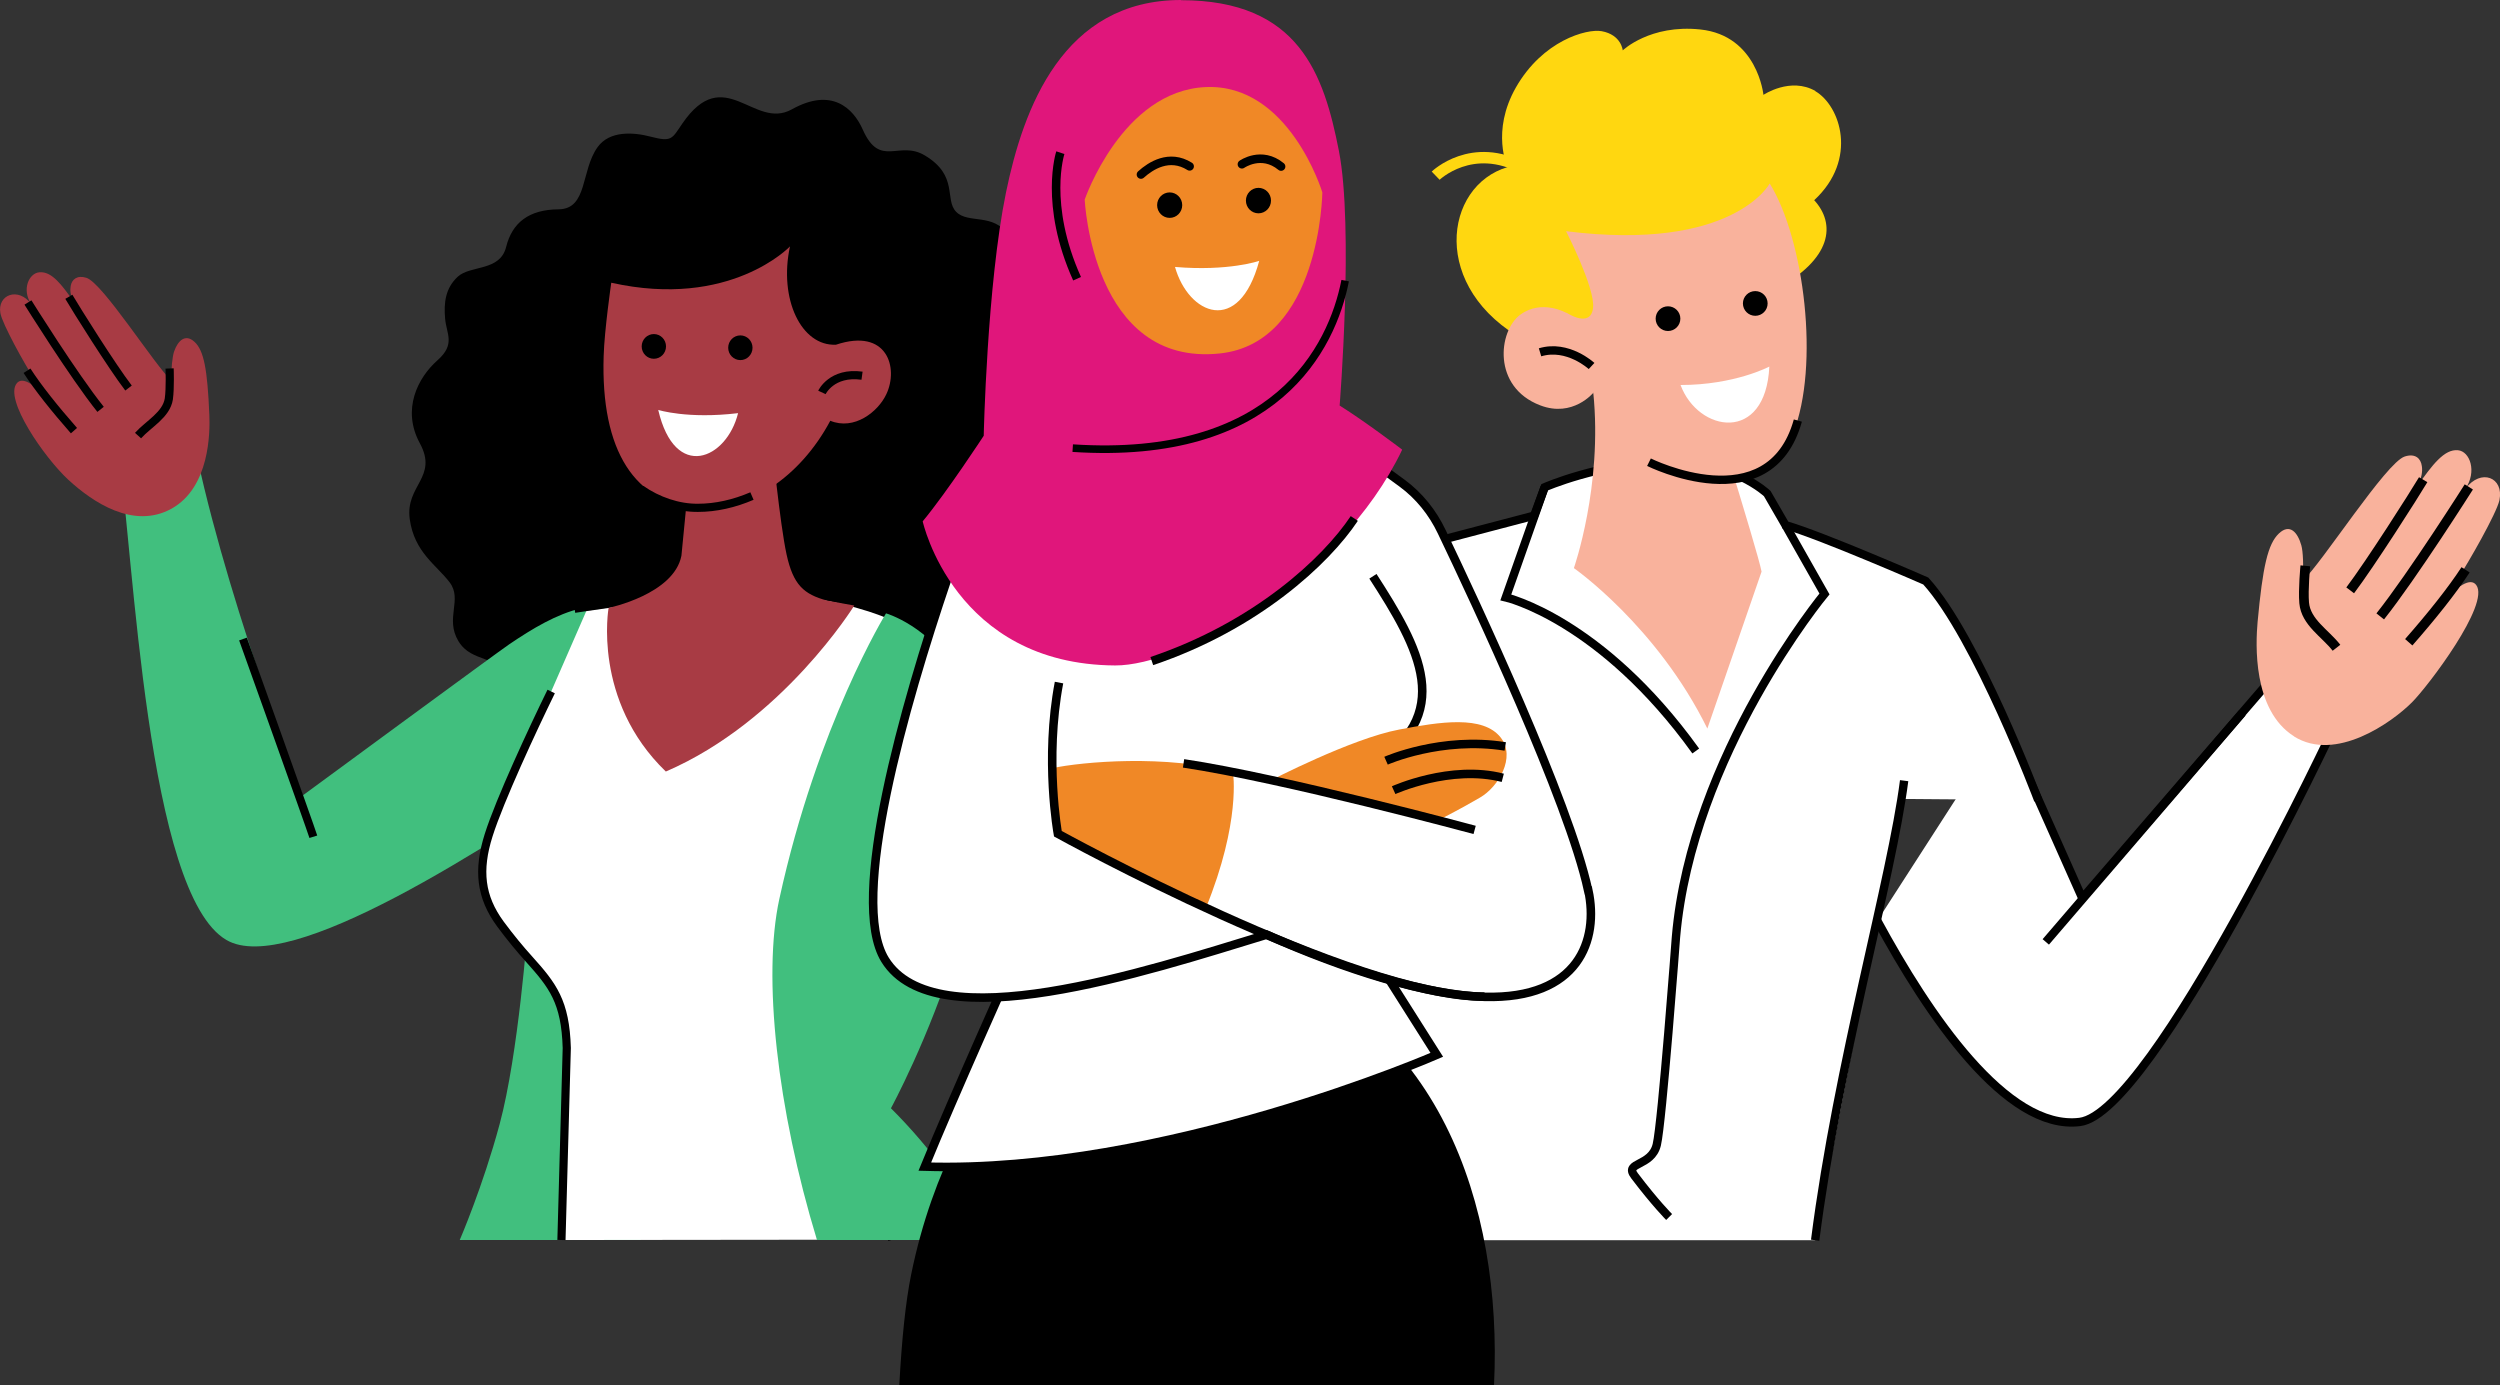 <?xml version="1.0" encoding="UTF-8"?>
<svg id="Layer_2" data-name="Layer 2" xmlns="http://www.w3.org/2000/svg" viewBox="0 0 131.49 72.85">
  <rect x="0" y="0" width="131.49" height="72.85" fill="#333333" stroke="none"/>
  <defs>
    <style>
      .cls-1 {
        fill: #ffd710;
      }

      .cls-2 {
        stroke-linecap: round;
      }

      .cls-2, .cls-3, .cls-4, .cls-5, .cls-6, .cls-7, .cls-8, .cls-9 {
        stroke: #000;
      }

      .cls-2, .cls-3, .cls-4, .cls-5, .cls-6, .cls-7, .cls-8, .cls-9, .cls-10 {
        stroke-miterlimit: 10;
      }

      .cls-2, .cls-4, .cls-8 {
        stroke-width: .45px;
      }

      .cls-2, .cls-5, .cls-6, .cls-7, .cls-8, .cls-9, .cls-10 {
        fill: none;
      }

      .cls-11 {
        fill: #a83b44;
      }

      .cls-12 {
        fill: #f08826;
      }

      .cls-13 {
        fill: #e0167b;
      }

      .cls-14 {
        fill: #41bf7e;
      }

      .cls-15, .cls-3, .cls-4 {
        fill: #fff;
      }

      .cls-3, .cls-7 {
        stroke-width: .44px;
      }

      .cls-5 {
        stroke-width: .43px;
      }

      .cls-6 {
        stroke-width: .4px;
      }

      .cls-9 {
        stroke-width: .51px;
      }

      .cls-10 {
        stroke: #ffd710;
        stroke-width: .6px;
      }

      .cls-16 {
        fill: #f9b29c;
      }
    </style>
  </defs>
  <g id="Layer_2-2" data-name="Layer 2">
    <g>
      <g>
        <path d="M59.34,26.15c.07-1.72-1.75-1.64-1.6-4.19.12-2.08-1.78-1.61-2.1-2.18-.44-.81.49-2.69-.95-3.7-1.91-1.34-.9-2.56-1.65-3.71-.78-1.19-2.12-.58-2.75-1.23s.14-1.89-1.64-2.96c-1.37-.83-2.36.69-3.27-1.36-.51-1.15-1.65-2.23-3.73-1.07-2,1.12-3.55-2.49-5.77.76-.54.79-.54.97-1.65.68-.91-.24-2.17-.33-2.8.55-.89,1.24-.51,3.25-2.05,3.27-1.55.01-2.44.69-2.76,1.98-.32,1.29-1.87.95-2.54,1.56-.66.61-.74,1.38-.67,2.2s.56,1.35-.4,2.2c-1.04.92-1.89,2.59-.93,4.36.98,1.8-.77,2.21-.53,3.99.24,1.75,1.41,2.42,2.1,3.33s-.26,1.89.46,3.09c.72,1.2,2.15.65,2.45,2.03.3,1.38.71,2.13,2.08,1.94,1.36-.2,1.8.37,1.98,1.57s1.07,2.23,3.45,1.18c2.37-1.04,4.1,0,4.78.47.69.48,2.57.96,3.8-.56,1.22-1.51,4.09-1.43,5.53-.93,1.44.51,2.96.06,3.44-1.07.48-1.13,1.76-.64,2.62-1.19s.43-2.23,1.58-2.95c1.52-.95,2.5-1.51,2.17-3.82-.37-2.59,1.27-2.12,1.36-4.23Z"/>
        <path class="cls-14" d="M33.7,65.22c-.16-7.94-1-15.57-1-15.57l-4.95-.82s-.48,6.61-1.47,10.29c-.88,3.28-2.1,6.1-2.1,6.1h9.52Z"/>
        <path class="cls-14" d="M35.16,34.68c-.51-1.98-2.59-3.15-4.58-2.69-1.31.31-2.56,1.06-3.8,1.9-.51.34-10.86,7.95-10.86,7.95,0,0-4.36-11.2-5.87-19.39l-3.85.95c.84,5.93,1.52,23.6,5.71,26.04,3.3,1.93,13.67-4.83,20.35-9.34,2.93-1.97,3.28-3.95,2.89-5.44Z"/>
        <g>
          <path class="cls-15" d="M28.99,36.37c-.95,1.94-2.7,5.64-3.29,7.56s-.43,3.25.62,4.67c.51.69,1.03,1.32,1.51,1.85,1.24,1.37,1.91,2.22,1.98,4.67l-.28,10.1,17.4-.02-3.7-10.91,4.53-21.52c-6.94-3.44-16.81-.89-16.81-.89"/>
          <path class="cls-5" d="M29.53,65.22l.28-10.1c-.07-2.44-.74-3.29-1.98-4.67-.48-.53-1-1.16-1.51-1.85-1.05-1.43-1.2-2.83-.62-4.67s2.34-5.62,3.29-7.56"/>
          <path class="cls-5" d="M30.95,31.88s9.88-2.55,16.81.89l-4.53,21.52,3.7,10.91"/>
          <path class="cls-5" d="M30.22,32.02s3.74-.58,5.59-.71"/>
        </g>
        <g>
          <path class="cls-11" d="M9.03,26.75c2-1.12,2.02-4,1.98-4.93-.1-2.41-.29-3.39-.78-3.84s-.88-.05-1.07.5c-.09.25-.17.92-.14,1.54-.86-.77-3.62-5.15-4.48-5.41-.49-.15-.76.09-.82.42-.04.22-.03.5.17.86-.65-.93-1.17-1.62-1.81-1.57-.56.04-.95.91-.44,1.67-.67-.91-1.79-.5-1.62.48.1.57,1.29,2.71,1.75,3.41s.85,1.15.85,1.15c-.89-.88-1.45-1.21-1.73-.88-.71.82,1.45,3.93,2.71,5.09s3.42,2.63,5.43,1.51Z"/>
          <path class="cls-5" d="M7.26,22.91c.56-.62,1.49-1.09,1.62-1.93.08-.57.04-1.6.04-1.6"/>
          <path class="cls-5" d="M3.62,15.61c.38.65,2.26,3.65,3.14,4.8"/>
          <path class="cls-5" d="M1.47,15.91s2.4,3.85,3.82,5.62"/>
          <path class="cls-5" d="M1.42,19.5c.58.9,1.46,2,2.47,3.15"/>
        </g>
        <path class="cls-11" d="M32.02,31.97s3.42-.71,3.82-2.74l.59-6.05h4.16s.43,4.38.78,5.98.9,2.1,2.14,2.43l1.42.26s-3.76,6.08-9.91,8.73c-3.88-3.74-3.01-8.61-3.01-8.61Z"/>
        <path class="cls-11" d="M43.97,18.13c-1.82.09-3.02-2.4-2.42-5.17,0,0-3.14,3.31-9.4,1.91,0,0-.36,2.49-.4,3.85-.16,5,1.64,7.78,5.06,8.01,2.5.17,5.25-1.58,6.86-4.6,1.25.52,2.51-.46,2.95-1.4.65-1.38.05-3.5-2.65-2.6Z"/>
        <path class="cls-5" d="M45.34,19.76c-1.6-.22-2.11.88-2.11.88"/>
        <ellipse cx="38.94" cy="18.29" rx=".64" ry=".65"/>
        <ellipse cx="34.39" cy="18.22" rx=".64" ry=".65"/>
        <path class="cls-5" d="M33.71,25.73c.89.62,1.97.99,3,.98.94,0,1.91-.22,2.84-.62"/>
        <path class="cls-14" d="M52.01,65.22c-1.35-2.45-3.04-4.83-5.15-6.93,0,0,8.04-14.75,3.52-22.78-1.46-2.59-3.78-3.25-3.78-3.25,0,0-3.6,5.83-5.61,15.02-.89,4.08-.12,11.04,1.98,17.94h9.03Z"/>
        <path class="cls-5" d="M12.78,33.61s3.52,9.82,3.7,10.4"/>
        <path class="cls-15" d="M34.62,21.56c.88,3.78,3.6,2.6,4.2.17-2.66.32-4.2-.17-4.2-.17Z"/>
      </g>
      <g>
        <path class="cls-15" d="M100.15,41.06c-.66,5.14-3.49,14.84-4.68,24.17h-30.68l.41-23.48c.97-4.24,3.59-9.45,7.83-12.61l7.66-2.01.55-1.49s2.85-1.26,6.35-1.36c3.49-.1,5.36,1.69,5.36,1.69l.96,1.66c1.92.55,7.38,2.94,7.38,2.94,2.68,2.95,5.91,11.52,5.91,11.52l-7.06-1.02Z"/>
        <path class="cls-3" d="M98.74,48.43c2.65,4.89,6.78,11.06,10.65,10.58s13.5-21.04,13.5-21.04l-3.1-2.64-10.27,11.91-4.09-9.19"/>
        <path class="cls-3" d="M65.2,41.74c.97-4.24,3.59-9.45,7.83-12.61l7.66-2.01.55-1.49s2.85-1.26,6.35-1.36c3.49-.1,5.36,1.69,5.36,1.69l.96,1.66c1.92.55,7.38,2.94,7.38,2.94,2.68,2.95,5.91,11.52,5.91,11.52M100.15,41.06c-.66,5.14-3.49,14.84-4.68,24.17"/>
        <path class="cls-16" d="M92.65,30.06c-.19-1.05-3.31-11.01-3.31-11.01l-5.54,1.6c.5,4.9-1.02,9.23-1.02,9.23,0,0,4.37,3.05,7.02,8.44l2.85-8.25Z"/>
        <path class="cls-7" d="M93.91,27.62l2.05,3.62s-6.98,8.44-7.81,18.04c0,0-.73,9.77-1.01,10.93s-1.73.9-1.17,1.63c1.09,1.44,1.82,2.17,1.82,2.17"/>
        <path class="cls-7" d="M89.19,39.5c-4.99-6.94-9.99-8.08-9.99-8.08l2.04-5.79"/>
        <g>
          <g>
            <path class="cls-1" d="M95.49,4.79c-1.32-.76-2.74.2-2.74.2,0,0-.31-3.12-3.32-3.44-2.65-.28-4.08,1.1-4.08,1.1,0,0-.07-.82-1.11-1.01-.78-.14-3.1.49-4.51,2.96-1.32,2.32-.44,4.19-.44,4.19-3.36.99-4.1,6.39.94,9.13,1.78.97,11.07-1.6,13.05-2.64,3.16-1.66,3.26-3.53,2.14-4.75,2.32-2.15,1.38-4.97.05-5.74Z"/>
            <path class="cls-16" d="M82.39,16.46s-1.3-.75-2.44.1-1.48,3.79,1.06,4.76c1.72.66,2.8-.67,2.8-.67,0,0,1.21,3.31,4.52,4.2,2.99.8,5.07.22,5.98-2.06,1.41-3.54.59-10.2-1.23-13.14,0,0-1.91,3.61-10.71,2.51,0,0,1.53,2.99,1.42,4.02-.12,1.12-1.39.27-1.39.27Z"/>
            <path class="cls-7" d="M81,18.53c1.46-.44,2.71.72,2.71.72"/>
            <circle cx="87.73" cy="16.76" r=".65"/>
            <circle cx="92.32" cy="15.96" r=".65"/>
          </g>
          <path class="cls-15" d="M93.06,19.28c-.19,4.06-3.74,3.47-4.67.97,2.85,0,4.67-.97,4.67-.97Z"/>
          <path class="cls-10" d="M75.51,9.24s1.91-1.85,4.62-.38"/>
        </g>
        <path class="cls-3" d="M117.94,37.49s-6.85,8-10.34,12.05"/>
        <path class="cls-7" d="M86.73,24.31s6.34,3.16,7.83-2.19"/>
      </g>
      <g>
        <path d="M78.58,72.85c.46-9.48-2.95-19.53-12.94-22.37l-8,.6s-7.45,4.78-9.72,15.97c-.29,1.43-.49,3.39-.62,5.8"/>
        <path class="cls-4" d="M53.35,50.54s-3.26,7.26-4.71,10.82c12.58.38,26.93-5.88,26.93-5.88l-4.32-6.82-17.89,1.88Z"/>
        <path class="cls-4" d="M83.53,46.83c-1.01-4.67-5.96-15.23-7.7-18.86-.48-1.01-1.19-1.9-2.09-2.56-3.58-2.63-6.35-4.47-11.79-4.12-.62.04-1.22.11-1.79.21-4.85.81-8.79,4.36-10.36,9.02-2.18,6.44-5.2,16.81-3.25,19.96,2.64,4.27,13.65.64,20.07-1.32,4.14,1.85,8.44,3.19,11.47,3.27,4.95.13,6.01-3,5.45-5.6Z"/>
        <path class="cls-8" d="M72.21,30.31c2.4,3.72,4.49,7.35-.25,10.08"/>
        <path class="cls-12" d="M66.79,41.07s4.29-2.23,6.81-2.7c2.15-.41,4.4-.76,5.33.42.82,1.04-.13,2.61-1.09,3.16-1.14.67-2.31,1.25-2.31,1.25l-8.74-2.13Z"/>
        <path class="cls-8" d="M72.9,40.01s2.91-1.29,6.27-.75"/>
        <path class="cls-8" d="M73.3,41.56s3-1.36,5.74-.65"/>
        <path class="cls-12" d="M55.35,40.4l.29,3.46s3.62,1.8,7.78,3.91c1.86-4.57,1.43-7.14,1.43-7.14-3.51-.97-7.94-.56-9.5-.23Z"/>
        <path class="cls-8" d="M55.7,35.9c-.77,4.05-.06,7.95-.06,7.95,0,0,15.5,8.57,22.44,8.57"/>
        <path class="cls-8" d="M62.25,40.15c5.23.78,15.31,3.5,15.31,3.5"/>
        <path class="cls-12" d="M68.18,22.3s-3.06-.64-3.48-2.73l-.61-5.77h-4.28s-.57,4.23-.93,5.87-.72,2.1-1.99,2.44l-1.45.55s5.85,5.97,10.69,5.37c4.4-.55,2.05-5.73,2.05-5.73Z"/>
        <path class="cls-8" d="M66.71,16.41c-.89.65-1.97,1.05-3,1.04-1.67,0-3.45-.69-4.95-2.02"/>
        <g>
          <g>
            <path class="cls-13" d="M62.12,0c-6.22,0-8.3,5.7-9.21,10.13-1,4.88-1.17,12.79-1.17,12.79,0,0-1.94,2.97-3.21,4.5,0,0,1.65,7.53,10.12,7.58,3.46.02,11.78-4.39,15.1-11.35,0,0-1.93-1.47-3.29-2.32,0,0,.75-9.38-.04-13.4-.79-4.02-2.09-7.92-8.31-7.92Z"/>
            <path class="cls-12" d="M57.05,10.5s1.96-5.72,6.36-5.92,6.14,5.54,6.14,5.54c0,0-.1,7.91-5.39,8.47-6.71.71-7.11-8.1-7.11-8.1Z"/>
            <path class="cls-8" d="M60.58,34.77c5.49-1.85,9.16-5.26,10.65-7.5"/>
            <path class="cls-8" d="M55.77,8.03s-.89,2.7.88,6.63"/>
            <path class="cls-6" d="M70.75,14.76c-.69,3.55-3.68,9.51-14.33,8.81"/>
          </g>
          <ellipse cx="61.52" cy="10.79" rx=".66" ry=".67"/>
          <ellipse cx="66.19" cy="10.55" rx=".66" ry=".67"/>
          <path class="cls-15" d="M61.8,14.04c.71,2.51,3.36,3.65,4.43-.32,0,0-1.61.56-4.43.32Z"/>
          <path class="cls-2" d="M60.01,9.18c.51-.46,1.49-1.1,2.56-.43"/>
          <path class="cls-2" d="M65.32,8.64s1.03-.73,2.06.12"/>
        </g>
      </g>
      <g>
        <path class="cls-16" d="M120.66,38.73c-2.19-1.38-2.02-4.88-1.92-6.01.27-2.93.54-4.11,1.12-4.66s.99-.05,1.18.62c.09.3.13,1.12.06,1.88,1.02-.93,4.4-6.24,5.38-6.55.56-.18.85.11.9.51.04.27,0,.61-.24,1.05.79-1.12,1.42-1.96,2.14-1.89.63.06,1.01,1.12.39,2.03.82-1.1,2.04-.6,1.79.6-.15.69-1.63,3.28-2.19,4.13s-1.03,1.39-1.03,1.39c1.06-1.06,1.7-1.46,2-1.06.75,1-2.54,5.33-3.38,6.17-1.07,1.07-4.02,3.17-6.21,1.79Z"/>
        <path class="cls-9" d="M122.89,34.07c-.59-.76-1.61-1.34-1.7-2.36-.06-.69.06-1.95.06-1.95"/>
        <path class="cls-9" d="M127.45,25.23c-.47.79-2.78,4.42-3.84,5.82"/>
        <path class="cls-9" d="M129.85,25.61s-2.95,4.66-4.66,6.81"/>
        <path class="cls-9" d="M129.68,29.97c-.71,1.09-1.77,2.42-2.99,3.81"/>
      </g>
    </g>
  </g>
</svg>